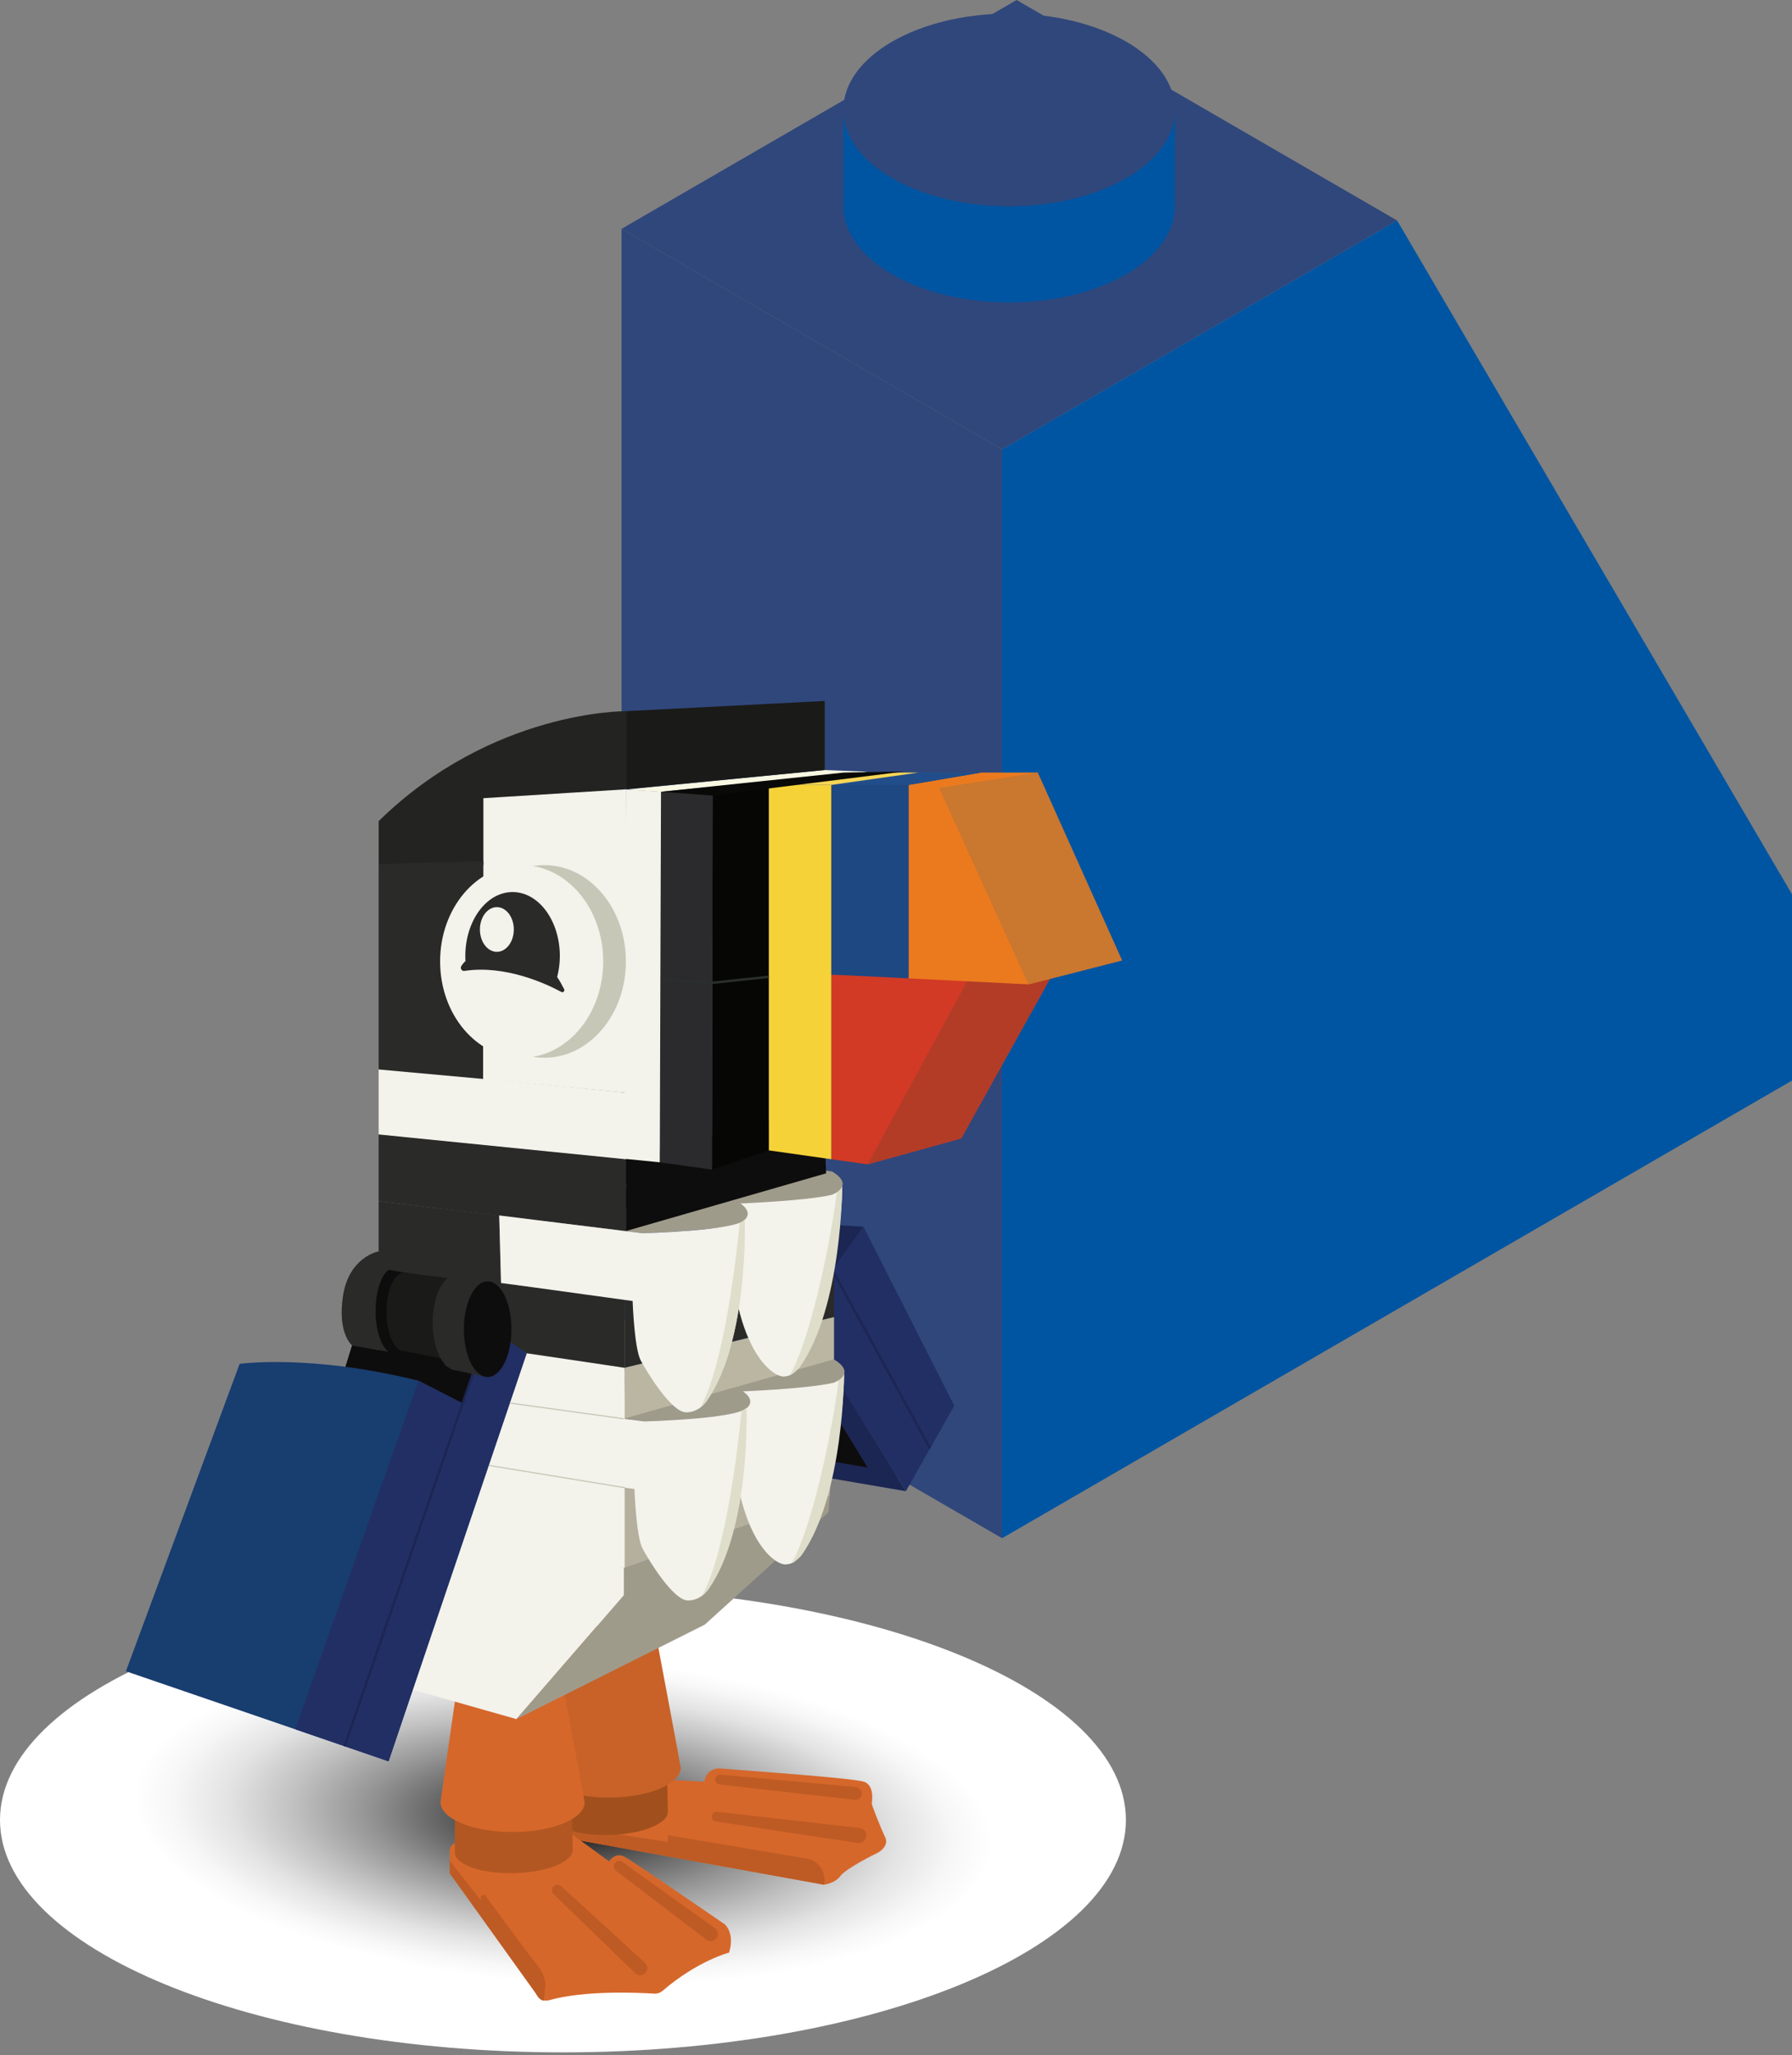 <svg width="444" height="509" viewBox="0 0 444 509" fill="none" xmlns="http://www.w3.org/2000/svg">
<rect x="0" y="0" width="444" height="509" fill="#808080" stroke="none"/>
<g clip-path="url(#clip0_342_40971)">
<path d="M248.281 111.303L154 56.681L251.884 0L346.166 54.622L248.281 111.303Z" fill="#30477B"/>
<path d="M444 267.639V221.501L346.166 54.622L248.281 111.303V381L444 267.639Z" fill="#0055A2"/>
<path d="M154 56.681L248.281 111.303V381L154 326.428V56.681Z" fill="#30477B"/>
<path d="M250.033 51.058C227.363 51.058 208.947 40.364 208.947 27.211V51.058C208.947 64.211 227.363 74.905 250.033 74.905C272.702 74.905 291.118 64.211 291.118 51.058V27.211C291.118 40.364 272.702 51.058 250.033 51.058Z" fill="#0055A2"/>
<path d="M250.033 51.058C272.724 51.058 291.118 40.381 291.118 27.211C291.118 14.04 272.724 3.364 250.033 3.364C227.342 3.364 208.947 14.04 208.947 27.211C208.947 40.381 227.342 51.058 250.033 51.058Z" fill="#30477B"/>
</g>
<g style="mix-blend-mode:multiply">
<path d="M139.483 508.349C216.517 508.349 278.966 482.577 278.966 450.787C278.966 418.996 216.517 393.225 139.483 393.225C62.449 393.225 0 418.996 0 450.787C0 482.577 62.449 508.349 139.483 508.349Z" fill="url(#paint0_radial_342_40971)"/>
</g>
<path d="M143.77 455.874L204.141 466.815C204.141 466.815 206.923 466.487 208.212 464.668C209.502 462.848 216.989 459.108 217.292 459.007C217.596 458.906 220.403 457.289 219.315 455.065C218.228 452.842 216.002 447.131 216.002 446.777C216.002 446.424 216.786 442.532 214.282 441.395C212.107 440.41 183.047 438.439 178.47 438.034C177.837 437.984 177.205 438.06 176.623 438.338C175.763 438.742 174.752 439.551 174.524 441.294L161.372 440.662L132.919 445.893L138.079 453.221L143.77 455.899V455.874Z" fill="#D6672B"/>
<path d="M204.14 466.816C204.874 463.834 202.901 460.877 199.866 460.347L165.444 454.535V456.228L137.269 451.856L141.898 455.546L204.14 466.816Z" fill="#BE5B24"/>
<path d="M165.293 439.02L165.47 448.698C165.546 451.705 159.071 454.307 151.003 454.51C143.239 454.712 136.84 452.614 136.309 449.759H136.258V438.995H165.267L165.293 439.02Z" fill="#A1501D"/>
<path d="M137.978 402.709H162.106C162.106 402.709 168.657 437.478 168.657 437.857C168.657 441.926 160.664 445.236 150.801 445.236C140.937 445.236 132.945 441.926 132.945 437.857C132.945 437.554 137.978 402.709 137.978 402.709Z" fill="#C86228"/>
<path d="M212.992 452.766L177.711 448.748C176.142 448.597 175.814 450.921 177.382 451.174L212.486 456.481C214.99 456.784 215.496 453.12 212.992 452.766Z" fill="#BE5B24"/>
<path d="M212.057 442.633L178.52 439.551C177.837 439.5 177.255 439.98 177.179 440.662C177.129 441.319 177.609 441.926 178.267 442.002L211.753 445.792C213.852 445.969 214.181 442.911 212.082 442.659L212.057 442.633Z" fill="#BE5B24"/>
<path d="M180.619 483.644C180.619 483.644 172.93 485.59 164.18 493.094C163.598 493.6 162.814 493.852 162.055 493.802C158.008 493.549 144.806 492.943 136.005 495.444C135.018 495.722 133.956 495.343 133.349 494.51L111.447 463.96V458.603C111.447 458.603 110.435 454.105 123.941 455.242C137.446 456.379 140.127 453.17 140.127 453.17L150.901 461.028C150.901 461.028 152.419 458.628 154.796 459.917C157.174 461.205 179.532 476.594 179.532 476.594C179.532 476.594 182.137 478.666 180.644 483.644H180.619Z" fill="#D6672B"/>
<path d="M141.72 448.47L141.897 458.148C141.973 461.155 135.499 463.758 127.431 463.96C119.666 464.162 113.267 462.065 112.736 459.21H112.686V448.445H141.695L141.72 448.47Z" fill="#B25721"/>
<path d="M114.178 411.25H138.306C138.306 411.25 144.857 446.019 144.857 446.398C144.857 450.467 136.865 453.777 127.001 453.777C117.137 453.777 109.145 450.467 109.145 446.398C109.145 446.095 114.178 411.25 114.178 411.25Z" fill="#D6672B"/>
<path d="M177.129 477.579L154.215 461.18C153.608 460.75 152.748 460.877 152.318 461.483C151.888 462.09 152.014 462.898 152.596 463.353L175.005 480.435C176.977 481.799 179.026 479.045 177.129 477.579Z" fill="#BE5B24"/>
<path d="M159.829 486.171L139.014 467.169C138.458 466.664 137.598 466.714 137.092 467.245C136.586 467.776 136.637 468.635 137.143 469.14L157.376 488.749C159.172 490.341 161.524 487.864 159.829 486.146V486.171Z" fill="#BE5B24"/>
<path d="M134.791 495.495L135.145 491.25C135.145 491.25 134.816 488.723 133.425 487.131C131.781 485.211 120.172 469.393 120.172 469.393C120.172 469.393 118.958 468.963 119.11 470.631L111.446 460.928V464.011L132.767 493.752C132.767 493.752 133.602 495.571 134.816 495.521L134.791 495.495Z" fill="#BE5B24"/>
<path d="M224.449 369.354L203.356 365.741L206.644 342.468L209.021 344.187L224.449 369.354Z" fill="#1C2653"/>
<path d="M214.965 363.492L201.08 361.117L203.255 345.804L204.823 346.941L214.965 363.492Z" fill="#0E0D0D"/>
<path d="M197.994 326.22L224.449 369.354L236.438 348.179L213.953 303.858L197.994 326.22Z" fill="#222F64"/>
<path d="M197.994 326.22L160.866 318.084L173.385 301.204L213.953 303.858L197.994 326.22Z" fill="#1C2653"/>
<path d="M206.204 313.888L205.672 314.179L230.174 358.911L230.706 358.62L206.204 313.888Z" fill="#1C2653"/>
<path d="M154.771 388.305V394.875L127.962 425.804L99.104 417.617L104.719 375.57L154.771 388.305Z" fill="#F3F2EB"/>
<path d="M127.962 425.804L174.625 402.406L205.278 374.585L154.771 394.875L127.962 425.804Z" fill="#9F9B8B"/>
<path d="M154.568 388.432V368.444L206.644 354.799L205.556 370.516" fill="#B5B09D"/>
<path d="M205.556 370.517L205.278 374.585L154.568 395.204V388.432" fill="#9F9B8B"/>
<path d="M154.771 338.779L206.644 326.221V311.918L154.771 321.521V338.779Z" fill="#2A2A29"/>
<path d="M209.147 340.346C209.147 340.346 209.173 364.528 198.651 384.187C198.651 384.187 197.842 387.396 194.655 387.497C191.469 387.598 180.442 379.386 181.276 345.501L181.226 344.161L205.126 339.461L209.122 340.321L209.147 340.346Z" fill="#F3F2EB"/>
<path d="M209.123 340.219C209.123 340.219 209.173 370.163 198.652 385.147C198.222 385.779 196.882 386.865 196.173 387.168C202.218 376.328 207.175 348.33 207.883 341.003C208.49 340.775 208.92 340.497 209.148 340.219H209.123Z" fill="#DEDECB"/>
<path d="M124.345 347.623L159.905 352.045C159.905 352.045 177.179 351.363 183.274 349.847C183.274 349.847 189.167 347.648 183.274 344.085L124.32 347.648L124.345 347.623Z" fill="#9F9B8B"/>
<path d="M147.689 340.245L183.249 344.667C183.249 344.667 200.523 343.984 206.618 342.468C206.618 342.468 212.511 340.27 206.618 336.707L202.015 336.05L147.664 340.27L147.689 340.245Z" fill="#9F9B8B"/>
<path d="M157.224 368.823L119.666 363.669L124.143 347.648L159.703 352.07C159.703 352.07 182.971 351.413 184.944 348.709C184.944 348.709 186.031 378.628 175.535 393.612C174.878 394.547 174.043 395.305 173.031 395.81C172.323 396.164 171.438 396.442 170.426 396.417C166.784 396.366 160.841 386.587 159.222 383.606C157.603 380.624 157.199 368.849 157.199 368.849L157.224 368.823Z" fill="#F3F2EB"/>
<path d="M184.969 348.659C184.969 348.659 186.057 378.577 175.561 393.561C175.131 394.193 174.574 394.749 173.967 395.204C180.012 384.364 183.022 356.795 183.73 349.442C184.337 349.215 184.767 348.937 184.995 348.659H184.969Z" fill="#DEDECB"/>
<path d="M206.644 326.22V336.682L154.568 351.388L154.872 338.779L206.644 326.22Z" fill="#BAB6A2"/>
<path d="M154.771 338.779V388.306L109.549 379.992L93.059 374.357L93.489 329.228L154.771 338.779Z" fill="#F3F2EB"/>
<path d="M112.61 335.317C111.901 334.913 93.919 332.133 93.919 332.133L91.871 342.317L106.615 346.157" fill="#0E0D0D"/>
<path d="M87.369 332.765L85.421 339.032L93.868 343.302C93.868 343.302 96.752 334.635 96.271 334.837C95.791 335.039 87.369 332.765 87.369 332.765Z" fill="#0E0D0D"/>
<path d="M99.104 310.453L93.616 309.998C93.616 309.998 86.458 311.438 84.992 320.914C83.525 330.39 87.268 333.271 87.268 333.271L96.246 334.837L99.079 310.453H99.104Z" fill="#2A2A29"/>
<path d="M107.425 320.308C107.425 326.195 100.116 335.317 97.612 335.317C95.108 335.317 93.059 330.541 93.059 324.679C93.059 318.817 95.108 314.041 97.612 314.041C100.116 314.041 107.425 314.445 107.425 320.333V320.308Z" fill="#0E0D0D"/>
<path d="M154.771 338.779V321.521L123.283 317.73L122.827 330.718L130.491 335.191L154.771 338.779Z" fill="#2A2A29"/>
<path d="M208.692 293.801C208.692 293.801 208.718 317.983 198.196 337.642C198.196 337.642 197.387 340.851 194.2 340.952C191.014 341.053 179.987 332.841 180.821 298.956L180.771 297.616L204.671 292.917L208.667 293.776L208.692 293.801Z" fill="#F3F2EB"/>
<path d="M208.667 293.674C208.667 293.674 208.718 323.618 198.196 338.602C197.766 339.234 196.426 340.32 195.718 340.624C201.762 329.783 206.72 301.786 207.428 294.458C208.035 294.23 208.465 293.952 208.692 293.674H208.667Z" fill="#DEDECB"/>
<path d="M123.713 301.078L159.273 305.5C159.273 305.5 176.547 304.818 182.642 303.302C182.642 303.302 188.535 301.103 182.642 297.541L123.688 301.103L123.713 301.078Z" fill="#9F9B8B"/>
<path d="M147.234 293.7L182.794 298.122C182.794 298.122 200.068 297.439 206.164 295.923C206.164 295.923 212.056 293.725 206.164 290.162L201.56 289.505L147.209 293.725L147.234 293.7Z" fill="#9F9B8B"/>
<path d="M93.818 297.515L155.074 304.919V287.054L93.818 280.914V297.515Z" fill="#2A2A29"/>
<path d="M93.818 314.066L124.168 319.449L123.713 301.078L93.818 297.515V314.066Z" fill="#2A2A29"/>
<path d="M204.697 290.617L155.075 304.919V287.054L203.938 274.066L204.697 290.617Z" fill="#0E0D0D"/>
<path d="M205.961 241.394V287.13L214.965 288.393L238.157 281.975L260.616 241.596" fill="#D23A25"/>
<path d="M238.157 281.975L214.965 288.393L239.624 243.061L253.18 238.134L260.616 241.596L238.157 281.975Z" fill="#B33C27"/>
<path d="M225.107 194.419V242.328L254.799 243.819L277.991 237.881L257.1 191.361H243.114L225.107 194.419Z" fill="#EB7A1E"/>
<path d="M232.669 195.177L257.1 191.361L277.991 237.881L254.799 243.819L232.669 195.177Z" fill="#CA772F"/>
<path d="M205.961 241.393L225.107 242.328V194.419H205.961V241.393Z" fill="#1E4882"/>
<path d="M190.457 284.931L205.961 287.13V194.419L190.457 194.242V284.931Z" fill="#F5D238"/>
<path d="M227.56 191.361H243.115L225.107 194.419H205.961L227.56 191.361Z" fill="#214E8B"/>
<path d="M208.996 191.361H227.56L205.961 194.419L190.457 194.242L208.996 191.361Z" fill="#F7D656"/>
<path d="M190.457 284.931L176.42 289.707L176.572 196.062L190.457 194.596V284.931Z" fill="#060604"/>
<path d="M163.471 287.888L176.42 289.707L176.572 196.062L163.446 196.112L163.471 287.888Z" fill="#2B2B2D"/>
<path d="M176.547 243.718L190.482 242.252L190.407 241.646L176.547 243.112L163.825 242.379L163.8 242.985L176.547 243.718Z" fill="#2A2E2D"/>
<path d="M154.771 287.029L163.471 287.888L163.775 196.061L155.074 195.556L154.771 287.029Z" fill="#F3F2EB"/>
<path d="M155.075 195.556L204.267 190.73L214.965 191.159L163.775 196.112L155.075 195.556Z" fill="#F8F7E3"/>
<path d="M208.996 191.361L224.12 191.083L176.42 197.047L163.775 196.112L208.996 191.361Z" fill="#090907"/>
<path d="M155.075 195.505L204.343 190.73V173.623L155.075 176.15V195.505Z" fill="#1A1A18"/>
<path d="M119.691 267.243L155.074 270.655V195.202H119.691V267.243Z" fill="#F3F2EB"/>
<path d="M93.818 280.99L155.074 287.13V270.655L93.818 264.565V280.99Z" fill="#F3F2EB"/>
<path d="M155.074 176.15C155.074 176.15 121.942 175.821 93.818 203.389V214.002L119.767 214.255V197.704L155.074 195.506V176.15Z" fill="#232322"/>
<path d="M93.818 264.894L119.692 267.244L119.767 213.295L93.818 214.028V264.894Z" fill="#2A2A29"/>
<path d="M134.866 261.987C146.027 261.987 155.074 251.308 155.074 238.134C155.074 224.96 146.027 214.28 134.866 214.28C123.706 214.28 114.658 224.96 114.658 238.134C114.658 251.308 123.706 261.987 134.866 261.987Z" fill="#C6C7B7"/>
<path d="M129.252 261.987C140.412 261.987 149.46 251.308 149.46 238.134C149.46 224.96 140.412 214.28 129.252 214.28C118.091 214.28 109.044 224.96 109.044 238.134C109.044 251.308 118.091 261.987 129.252 261.987Z" fill="#F3F2EB"/>
<path d="M115.063 240.484C125.255 238.942 135.423 243.718 139.065 245.689C139.52 245.942 140 245.462 139.773 245.007C139.216 243.895 138.66 242.909 138.053 242C138.458 240.383 138.711 238.639 138.711 236.82C138.711 228.051 133.475 220.951 127.001 220.951C120.526 220.951 115.291 228.051 115.291 236.82C115.291 237.224 115.291 237.628 115.341 238.033C114.886 238.462 114.532 238.892 114.279 239.321C113.95 239.877 114.431 240.585 115.088 240.484H115.063ZM118.907 230.225C118.907 227.167 120.779 224.691 123.106 224.691C125.433 224.691 127.304 227.167 127.304 230.225C127.304 233.282 125.433 235.758 123.106 235.758C120.779 235.758 118.907 233.282 118.907 230.225Z" fill="#2A2A29"/>
<path d="M156.769 322.253L124.143 317.755L123.688 301.053L159.248 305.475C159.248 305.475 182.516 304.818 184.489 302.114C184.489 302.114 185.576 332.032 175.08 347.016C174.423 347.951 173.588 348.709 172.576 349.215C171.868 349.569 170.983 349.847 169.971 349.821C166.329 349.771 160.386 339.992 158.767 337.01C157.149 334.028 156.744 322.253 156.744 322.253H156.769Z" fill="#F3F2EB"/>
<path d="M184.514 302.114C184.514 302.114 185.601 332.032 175.105 347.017C174.675 347.648 174.119 348.204 173.512 348.659C179.556 337.819 182.566 310.251 183.274 302.898C183.881 302.67 184.311 302.392 184.539 302.114H184.514Z" fill="#DEDECB"/>
<path d="M109.828 337.819L106.641 345.096L114.026 349.291C114.026 349.291 117.946 338.729 117.466 338.905C116.985 339.082 109.853 337.819 109.853 337.819H109.828Z" fill="#0E0D0D"/>
<path d="M125.053 331.552L130.491 335.191L96.271 436.265L73.155 428.331L31.196 413.953L59.371 337.819C59.371 337.819 76.772 335.317 103.682 341.988L114.608 347.572L119.894 331.552H125.078H125.053Z" fill="#183D6F"/>
<path d="M103.682 341.988L114.608 347.598L119.869 331.552H125.053L130.491 335.191L96.272 436.265L73.155 428.331" fill="#222F64"/>
<path d="M100.116 315.178C100.293 315.178 100.445 315.178 100.622 315.254L114.633 317.048L113.647 337.288L100.141 334.66C97.713 334.66 95.74 330.314 95.74 324.932C95.74 319.549 97.713 315.203 100.141 315.203L100.116 315.178Z" fill="#1A1A18"/>
<path d="M107.804 332.816C107.425 331.249 107.197 329.455 107.197 327.585C107.197 321.04 109.827 315.734 113.09 315.734C113.318 315.734 113.545 315.759 113.773 315.81L120.829 317.376L120.146 341.003L113.039 339.436C112.61 339.436 112.205 339.335 111.826 339.158L110.46 338.299L109.271 336.631C108.664 335.595 108.158 334.306 107.804 332.841V332.816Z" fill="#2A2A29"/>
<path d="M120.829 341.078C124.084 341.078 126.722 335.773 126.722 329.227C126.722 322.682 124.084 317.376 120.829 317.376C117.575 317.376 114.936 322.682 114.936 329.227C114.936 335.773 117.575 341.078 120.829 341.078Z" fill="#0E0D0D"/>
<path d="M116.845 340.24L85.086 432.445L85.66 432.642L117.419 340.437L116.845 340.24Z" fill="#1C2653"/>
<path d="M154.872 368.495L121.108 362.961" stroke="#C6C7B7" stroke-width="0.28" stroke-miterlimit="10"/>
<path d="M154.568 351.413L126.318 347.522" stroke="#C6C7B7" stroke-width="0.28" stroke-miterlimit="10"/>
<defs>
<radialGradient id="paint0_radial_342_40971" cx="0" cy="0" r="1" gradientUnits="userSpaceOnUse" gradientTransform="translate(139.479 450.859) rotate(3.557) scale(106.73 40.521)">
<stop/>
<stop offset="0.05" stop-color="#101010"/>
<stop offset="0.25" stop-color="#585858"/>
<stop offset="0.45" stop-color="#939393"/>
<stop offset="0.63" stop-color="#C1C1C1"/>
<stop offset="0.78" stop-color="#E3E3E3"/>
<stop offset="0.91" stop-color="#F7F7F7"/>
<stop offset="1" stop-color="white"/>
</radialGradient>
<clipPath id="clip0_342_40971">
<rect width="290" height="381" fill="white" transform="translate(154)"/>
</clipPath>
</defs>
</svg>
